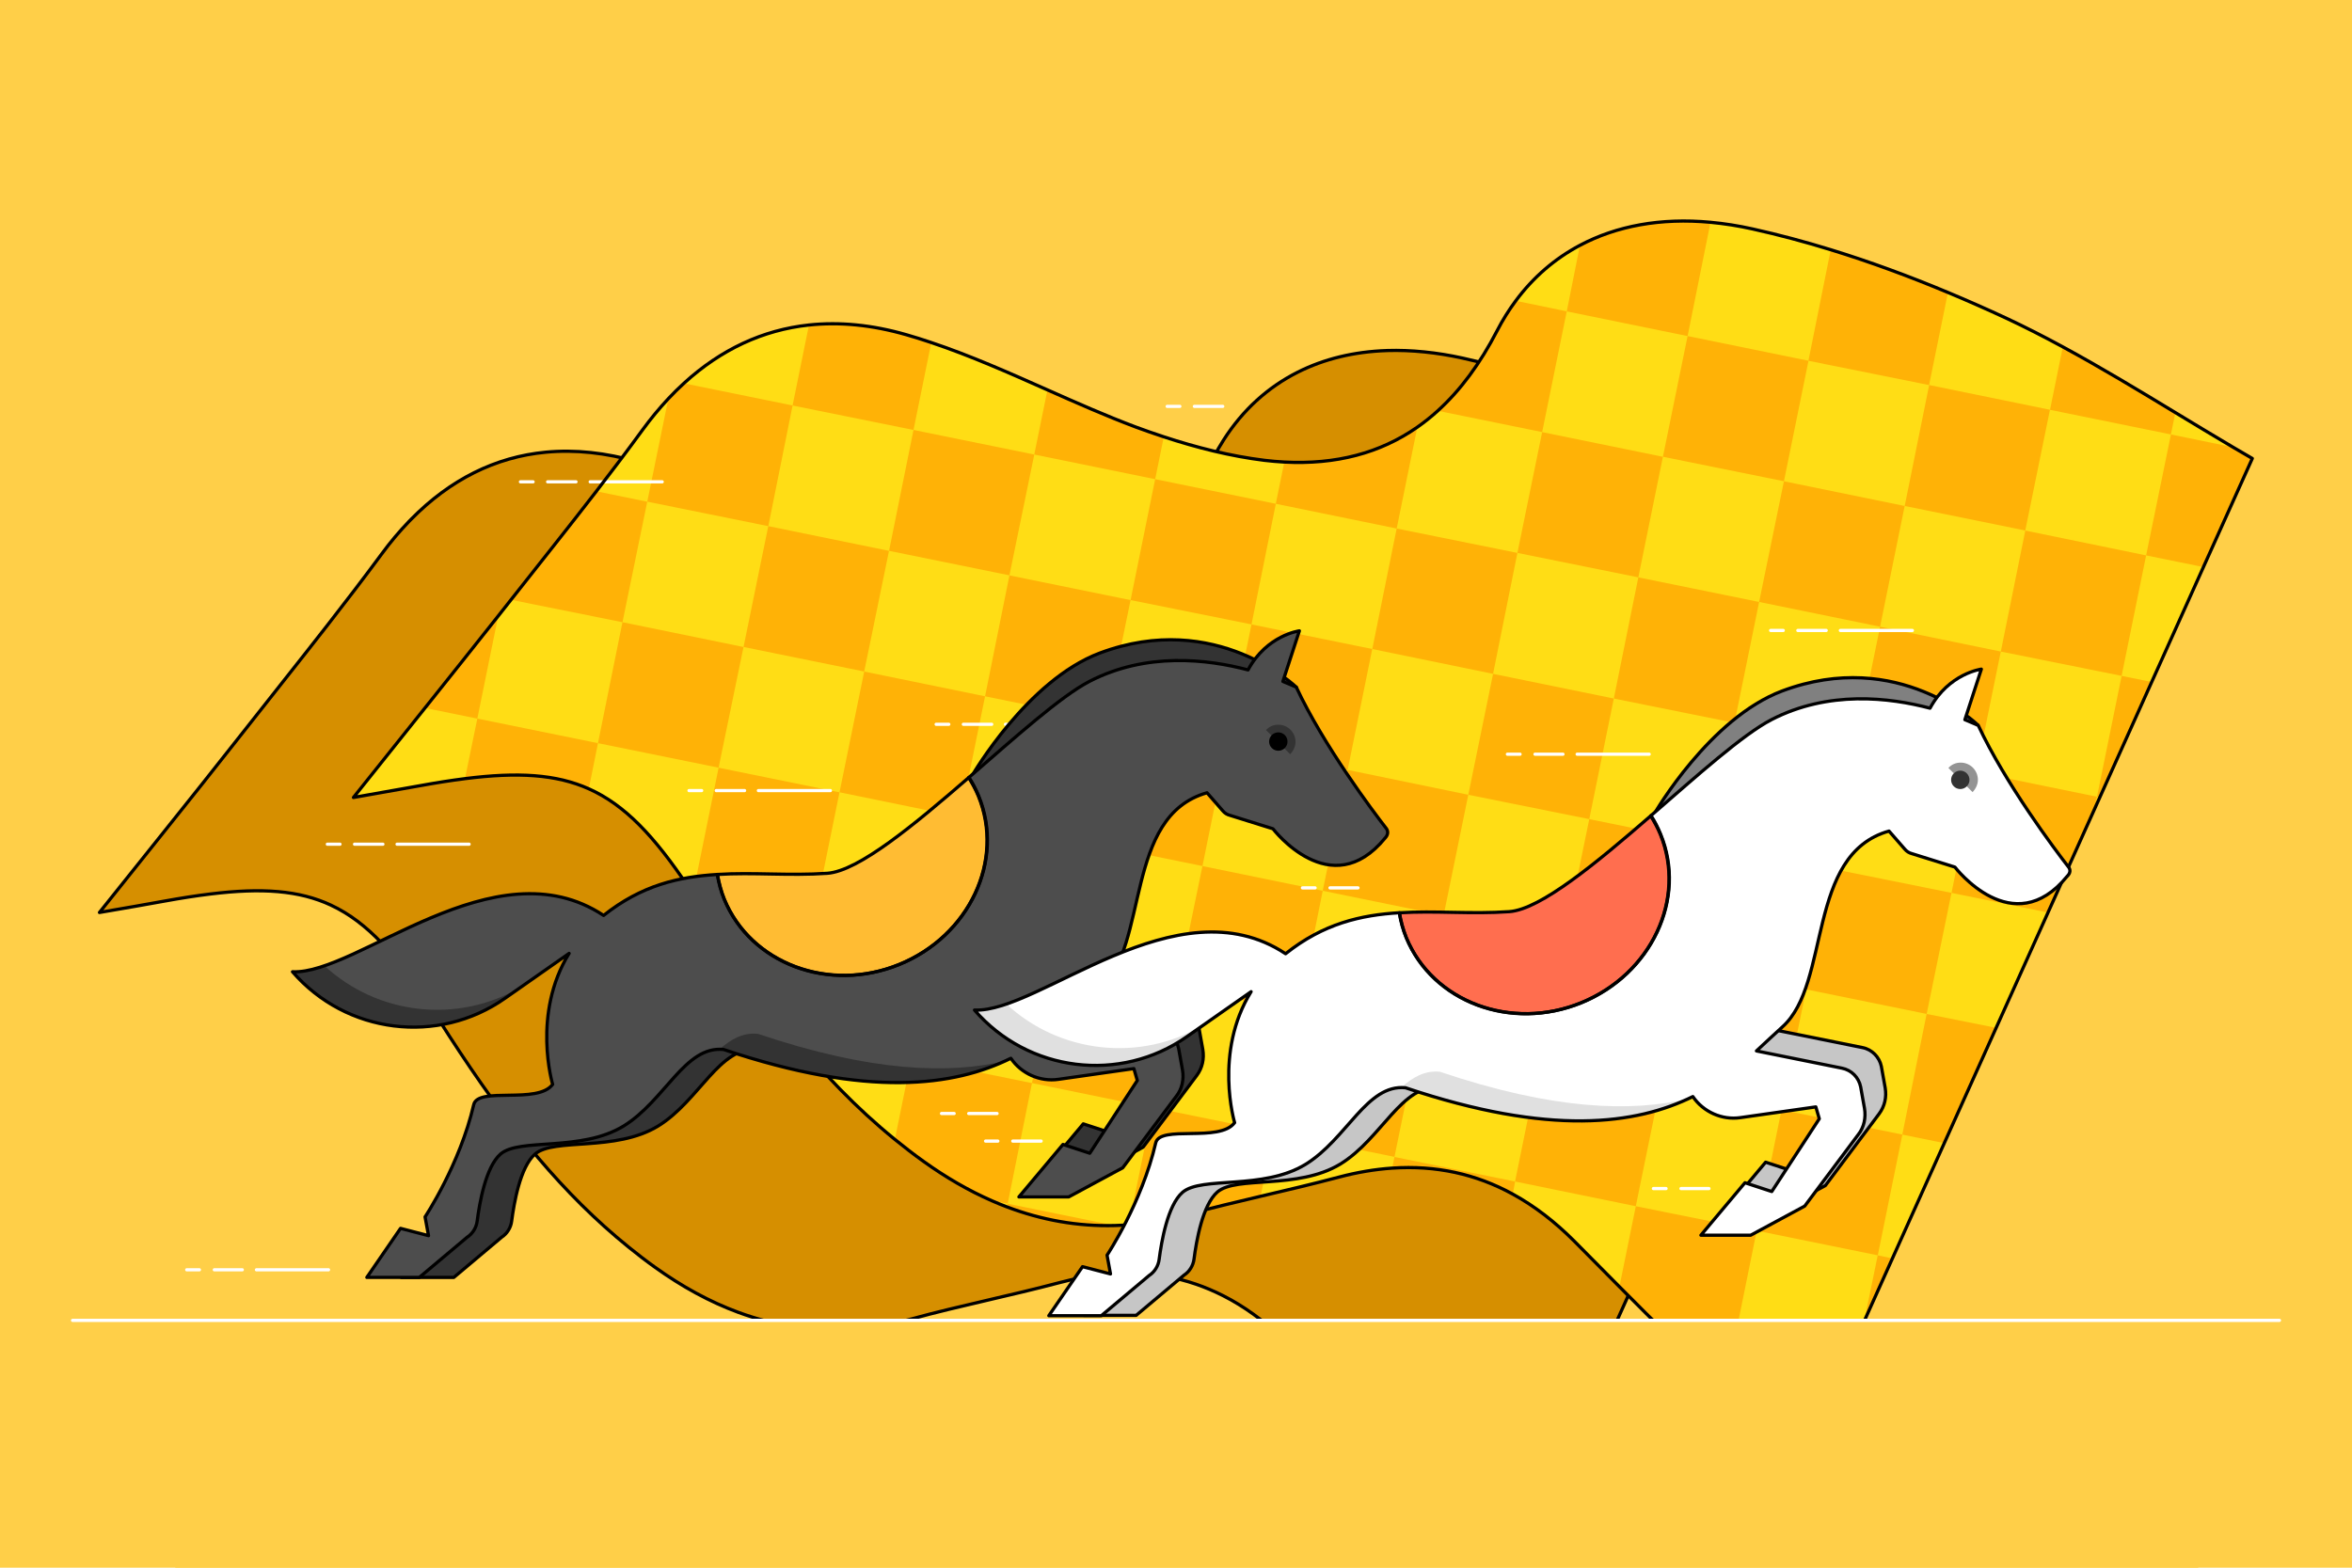 <?xml version="1.0" encoding="utf-8"?>
<!-- Generator: Adobe Illustrator 21.1.0, SVG Export Plug-In . SVG Version: 6.00 Build 0)  -->
<svg version="1.2" baseProfile="tiny" id="Layer_1" xmlns="http://www.w3.org/2000/svg" xmlns:xlink="http://www.w3.org/1999/xlink"
	 x="0px" y="0px" viewBox="-115.5 38.35 729 486" xml:space="preserve">
<rect x="-188.71" y="-4.68" fill="#FFCF48" width="874.8" height="583.16"/>
<g>
	<path fill="#D68F00" stroke="#000000" stroke-linecap="round" stroke-linejoin="round" stroke-miterlimit="10" d="M466.24,205.3
		c-11.29-6.87-22.48-13.69-33.91-19.91c-0.01-0.01-0.02-0.01-0.03-0.02c-5.95-3.24-11.97-6.32-18.11-9.16
		c-5.46-2.56-10.99-5.02-16.58-7.37c-8.91-3.75-17.97-7.22-27.15-10.31c-2.7-0.91-5.41-1.79-8.13-2.64c-0.01,0-0.02-0.01-0.03-0.01
		c-8.09-2.5-16.25-4.69-24.46-6.51c-4.06-0.9-8.02-1.53-11.88-1.92c-3.94-0.4-7.77-0.54-11.48-0.43c-0.05,0-0.1,0-0.15,0.01
		c-10.19,0.34-19.45,2.6-27.54,6.67c-0.01,0.01-0.03,0.01-0.04,0.02c-9.3,4.68-17.05,11.73-22.94,20.94
		c-1.12,1.75-2.18,3.57-3.16,5.47c-6.04,11.71-13.3,20.9-21.86,27.49c-0.01,0.01-0.02,0.02-0.04,0.03c-0.4,0.31-0.8,0.61-1.21,0.9
		c-11.16,8.13-24.5,11.97-40.28,11.32c-2.26-0.09-4.56-0.27-6.92-0.54c-9.96-1.17-19.92-3.62-29.57-6.75
		c-3.12-1.01-6.22-2.09-9.26-3.22c-8.72-3.25-17.29-7-25.85-10.78c-0.01,0-0.02-0.01-0.03-0.01c-11.62-5.13-23.21-10.31-35.13-14.39
		c-2.72-0.93-5.46-1.81-8.22-2.61c-10.03-2.9-19.58-3.89-28.6-3.04c-15.66,1.48-29.69,8.53-41.77,20.82
		c-0.21,0.21-0.41,0.42-0.62,0.63c-2.98,3.09-5.84,6.48-8.57,10.21c-5.47,7.41-11.08,14.72-16.75,22
		c-8.51,10.92-17.16,21.74-25.73,32.65c-0.05,0.06-0.1,0.12-0.15,0.19c-0.04,0.05-0.08,0.1-0.12,0.15
		c-8.41,10.73-16.92,21.38-25.74,32.4c-6.12,7.65-12.39,15.48-18.91,23.65c8.43-1.43,14.37-2.49,20.31-3.56
		c5.08-0.92,9.76-1.65,14.13-2.18c15.88-1.94,27.44-1.15,37.35,3.48c0.01,0.01,0.02,0.01,0.03,0.02
		c11.26,5.27,20.41,15.5,31.38,32.37c0.35,0.53,0.7,1.08,1.04,1.63c0.32,0.51,0.64,0.99,0.97,1.51
		c8.55,13.45,17.49,26.56,27.45,38.79c0.01,0.01,0.02,0.02,0.03,0.04c1.13,1.39,2.28,2.78,3.44,4.14c0.01,0.01,0.03,0.03,0.04,0.04
		c8.45,9.95,17.65,19.23,27.97,27.55c2.62,2.11,5.28,4.18,8.05,6.15c8.33,5.98,16.93,10.7,25.82,13.98
		c11.78,4.34,24.09,6.16,37.03,5.04c0.01,0,0.02,0,0.04,0c5.41-0.47,10.92-1.45,16.56-2.98c7.67-2.1,15.43-3.92,23.19-5.73
		c7.62-1.78,15.24-3.55,22.77-5.55c4.98-1.33,9.83-2.21,14.55-2.64c0.79-0.07,1.59-0.13,2.37-0.18c0.01,0,0.02,0,0.04,0
		c12.89-0.76,24.8,1.9,35.8,7.98c0.15,0.08,0.3,0.16,0.45,0.24c6.23,3.51,12.17,8.12,17.81,13.83c4.82,4.86,9.63,9.73,14.45,14.59
		c0.01,0.01,0.02,0.02,0.03,0.03c6.74,6.79,13.53,13.52,20.45,20.13c1.42,1.36,2.83,2.74,4.26,4.08c2.28,2.13,4.61,4.21,7,6.28
		c7.09,6.15,14.73,12.26,23.17,19.37c3.14-6.97,6.27-13.93,9.4-20.87c3.52-7.82,7.03-15.62,10.54-23.42
		c1.7-3.77,3.4-7.55,5.09-11.31c0.01-0.01,0.01-0.02,0.02-0.03c5.24-11.64,10.46-23.26,15.68-34.86
		c5.21-11.58,10.41-23.15,15.61-34.71c5.23-11.63,10.46-23.24,15.68-34.86c5.2-11.57,10.41-23.13,15.61-34.71
		c0.58-1.29,1.16-2.58,1.74-3.87c4.65-10.35,9.31-20.7,13.97-31.06c5.21-11.58,10.42-23.17,15.65-34.78
		c5.21-11.57,10.42-23.16,15.65-34.78c0.01-0.01,0.01-0.02,0.02-0.03c0.24-0.54,0.49-1.08,0.73-1.62
		C481.07,214.32,473.63,209.8,466.24,205.3z"/>
	<g>
		<path fill="none" d="M196.71,411.58l-0.18,0.9c0.02,0.01,0.04,0.01,0.05,0.02l0.19-0.91L196.71,411.58z"/>
		<path fill="none" d="M316.67,397.07l0.02-0.09l-37.41-7.62l7.61-37.38l-0.05-0.01l-7.61,37.35l0.02,0l-0.02,0.09l37.41,7.62
			l-0.7,3.45c0.02,0,0.04,0,0.06,0l0.69-3.39L316.67,397.07z"/>
		<path fill="none" d="M167.67,171.62l5.51-27.06c-0.02-0.01-0.04-0.01-0.05-0.02l-5.51,27.07L167.67,171.62z"/>
		
			<rect x="425.55" y="322.15" transform="matrix(0.2 -0.98 0.98 0.2 6.305 690.101)" fill="none" width="0.06" height="38.09"/>
		<path fill="none" d="M166.93,366.55l7.63-37.47l37.38,7.61l0.01-0.05l-37.35-7.61l-0.01,0.02l-0.09-0.02l-7.62,37.41l-37.22-7.58
			c0.02,0.02,0.04,0.05,0.06,0.07l37.17,7.57l-5.1,25.03c0.02,0.01,0.03,0.03,0.05,0.04l5.1-25.02L166.93,366.55z"/>
		<polygon fill="none" points="369.44,329.76 369.42,329.75 377.03,292.37 376.98,292.35 369.37,329.7 369.4,329.71 361.76,367.18 
			324.38,359.56 324.37,359.62 361.71,367.22 361.72,367.2 399.19,374.83 391.57,412.22 391.63,412.23 399.24,374.88 399.21,374.88 
			399.23,374.78 361.82,367.16 		"/>
		<path fill="none" d="M429.05,419.91l-0.05-0.01l-7.62,37.41l-18.62-3.79c0.02,0.02,0.05,0.05,0.08,0.07l18.56,3.78l-2.33,11.45
			c0.02,0.01,0.03,0.03,0.05,0.04l2.34-11.5l33.51,6.83c0.01-0.02,0.02-0.03,0.02-0.05l-33.55-6.83L429.05,419.91z"/>
		<path fill="none" d="M534.45,285.4l0.84,0.17c0.01-0.02,0.02-0.03,0.02-0.05l-0.85-0.17L534.45,285.4z"/>
		<path fill="none" d="M317.38,202.16l-7.61,37.38l0.05,0.01l7.61-37.35l-0.02-0.01l6.4-31.41c-0.02,0.02-0.04,0.03-0.07,0.05
			l-6.38,31.31L317.38,202.16z"/>
		<path fill="none" d="M557.37,173.01l-0.01,0.02l-37.47-7.63l3.97-19.51c-0.02-0.01-0.03-0.02-0.05-0.03l-3.97,19.49l0.02,0.01
			l-7.63,37.47l-37.38-7.61l-0.01,0.05l37.35,7.61l0.01-0.02l0.09,0.02l7.62-37.41l37.41,7.62l0.01-0.02l19.29,3.93
			c-0.05-0.03-0.1-0.06-0.15-0.09L557.37,173.01z"/>
		<path fill="none" d="M362.43,172.29l-32.28-6.58c-0.02,0.02-0.03,0.03-0.05,0.05l32.32,6.58L362.43,172.29z"/>
		<path fill="none" d="M130.15,163.97l-33.6-6.84c-0.02,0.02-0.03,0.03-0.05,0.05l33.64,6.85L130.15,163.97z"/>
		<path fill="none" d="M466.52,427.55l4.5,0.92c0.01-0.02,0.02-0.03,0.02-0.05l-4.52-0.92L466.52,427.55z"/>
		<path fill="none" d="M370.12,134.87l-0.01,0.05l37.41,7.62l-7.61,37.38l0.05,0.01l7.61-37.35l-0.02-0.01l7.19-35.31
			c-0.02,0-0.04,0-0.06-0.01l-7.17,35.21L370.12,134.87z"/>
		<path fill="none" d="M489.43,315.18l-37.47-7.63l7.62-37.41l-0.02-0.01l7.61-37.51l-37.41-7.62l7.61-37.38l-0.05-0.01l-7.61,37.35
			l0.02,0l-0.02,0.09l37.41,7.62l-7.62,37.41l0.02,0l-7.62,37.41l0.02,0l-0.02,0.09l37.41,7.62l-7.61,37.38l0.05,0.01l7.62-37.41
			l29.85,6.08c0.01-0.02,0.02-0.03,0.02-0.05l-29.82-6.07L489.43,315.18z"/>
		
			<rect x="526.83" y="229.18" transform="matrix(0.2 -0.98 0.98 0.2 212.322 718.354)" fill="none" width="38.09" height="0.06"/>
		<polygon fill="none" points="197.37,216.73 234.84,224.36 227.22,261.77 227.25,261.77 219.63,299.18 219.65,299.18 
			219.63,299.28 257.04,306.9 249.42,344.28 249.48,344.29 257.1,306.88 294.48,314.5 294.49,314.44 257.15,306.84 257.14,306.86 
			219.67,299.23 227.29,261.82 227.27,261.81 234.89,224.41 234.86,224.4 234.88,224.31 197.47,216.69 205.09,179.31 205.03,179.29 
			197.41,216.7 160.03,209.09 160.02,209.14 197.37,216.75 		"/>
		<polygon fill="none" points="302.18,277.02 302.17,277.08 339.52,284.69 339.52,284.66 339.61,284.68 347.23,247.27 
			384.64,254.89 384.65,254.87 422.03,262.48 422.04,262.43 384.69,254.82 384.69,254.84 347.28,247.22 347.28,247.25 
			347.18,247.23 339.56,284.64 		"/>
		
			<rect x="121.88" y="302.67" transform="matrix(0.2 -0.98 0.98 0.2 -183.814 380.366)" fill="none" width="38.09" height="0.06"/>
		
			<rect x="261.2" y="171.67" transform="matrix(0.2 -0.98 0.98 0.2 22.205 408.62)" fill="none" width="0.06" height="38.09"/>
		<path fill="none" d="M69.82,268.77l0-0.02l37.41,7.62l0-0.02l0.09,0.02l7.62-37.41l37.38,7.61l0.01-0.05L115,238.9l-0.01,0.02
			l-0.09-0.02l-7.62,37.41l-37.41-7.62l0,0.02l-37.41-7.62l0,0.02l-0.09-0.02l-3.8,18.64c0.02,0,0.04,0,0.06-0.01l3.79-18.59
			L69.82,268.77z"/>
		<path fill="none" d="M85.1,193.84l-7.62,37.38l0.05,0.01l7.61-37.35l-0.02,0l6.49-31.89c-0.02,0.03-0.05,0.05-0.07,0.08
			l-6.47,31.76L85.1,193.84z"/>
		<path fill="#FFDD15" d="M138,138.92c-14.33,1.03-30.13,6.97-43.23,19.87l37.89,9.25L138,138.92z"/>
		<path fill="#FFDD15" d="M375.75,113.63c-7.77,4.13-15,8.82-22.93,20.09l18.75,3.47L375.75,113.63z"/>
		<path fill="#FFDD15" d="M405.38,143.61l41.63,8.97l7.54-35.99c-8.03-2.47-18.76-5.39-26.88-7.19c-4.45-0.99-10.82-1.73-15.03-2.12
			L405.38,143.61z"/>
		<path fill="#FFDD15" d="M521.38,167.95l4.35-20.97c-5.83-3.16-13.63-7.29-19.62-10.08c-5.87-2.72-13.99-6.26-20-8.77l-5.98,30.82
			L521.38,167.95z"/>
		<path fill="#FFDD15" d="M579.25,178.57c-5.96-3.52-16.08-9.63-21.94-13.18l-1.93,8.97L579.25,178.57z"/>
		<path fill="#FFDD15" d="M202.58,180.53l-7.83,37.58l41.37,8.5l7.55-38.08l37.42,7.42l2.68-14.3c-1.99-0.11-5.27-0.34-7.33-0.58
			c-10.52-1.29-22.35-4.39-32.53-7.74l-2.4,11.9l-33.67-7.04l2.73-18.41c-11.89-5.28-26.98-11.83-39.21-15.94l-6.52,29.2
			L202.58,180.53z"/>
		<path fill="#FFDD15" d="M356.3,212.32l7.32-37.96l33.88,6.96l-7.63,38l41.5,8.75l8.25-41.63l-38-7.75l8.38-37.88l-41.38-7.75
			l-7.38,37l-29.62-5.44c-2.02,1.83-6.99,5.8-9.17,7.32l-7.08,32.37L356.3,212.32z"/>
		<polygon fill="#FFDD15" points="476.5,197.82 484.75,155.95 443.38,147.29 434.75,190.45 		"/>
		<polygon fill="#FFDD15" points="506.75,243.82 514.75,201.45 473.13,192.57 464.63,235.32 		"/>
		<path fill="#FFDD15" d="M559.5,171.63l-41.88-8.81l-8.75,42.13l38.13,7.5l-7.38,37.4l10.74,2.21c5.34-11.86,12.42-27.6,17.77-39.5
			l-15.77-3.61L559.5,171.63z"/>
		<path fill="#FFDD15" d="M92.28,161.29c-2.72,2.91-6,6.9-8.51,10.33c-4.68,6.42-10.09,13.41-14.95,19.71l17.12,3.87L92.28,161.29z"
			/>
		<polygon fill="#FFDD15" points="123.88,200.82 84.19,192.66 75.81,232.26 115.88,240.57 		"/>
		<polygon fill="#FFDD15" points="170.4,169.87 128.33,160.58 119.83,203.53 161.67,212.2 		"/>
		<polygon fill="#FFDD15" points="266.72,270.26 275.13,230.57 233.38,222.07 225.14,261.36 		"/>
		<polygon fill="#FFDD15" points="303.56,278.57 341.76,286.64 350,245.79 312,238.07 319.25,201.07 277.69,192.89 269.5,233.92 
			306.75,241.32 299.58,274.64 262.81,267.81 255.42,308.12 296.08,316.24 		"/>
		<polygon fill="#FFDD15" points="386.38,257.58 394.75,216.2 352.75,207.56 344.75,249.85 		"/>
		<polygon fill="#FFDD15" points="382.88,251.82 373.88,294.58 413.43,302.68 422.04,263.61 462,272.16 470.25,230.95 
			427.88,222.07 420,259.95 		"/>
		<polygon fill="#FFDD15" points="491.13,317.08 498.88,277.26 459.53,269.38 451.19,309.08 		"/>
		<polygon fill="#FFDD15" points="494.94,279.34 534.89,287.19 544.88,246.45 502.88,237.45 		"/>
		<path fill="#FFDD15" d="M478.5,354.45l23.65,4.82c5.35-11.9,12.41-27.59,17.76-39.49l-32.28-7.33L478.5,354.45z"/>
		<path fill="#FFDD15" d="M533.47,289.63c0.53-1.19,1.49-3.38,2.02-4.57l-1.4-0.27L533.47,289.63z"/>
		<path fill="#FFDD15" d="M70.42,270.03l8.49-39.58l-35.45-6.9c-1.01,1.28-2.71,3.44-3.72,4.71c-0.31,0.39-1.27,1.46-1.58,1.85
			l-6.92,32L70.42,270.03z"/>
		<path fill="#FFDD15" d="M108.09,275.88l-39.26-8.68l-3.17,14.92c11.17,5,21.6,15.35,32.22,31.21l3.28,0.71L108.09,275.88z"/>
		<polygon fill="#FFDD15" points="183.22,290.8 146.08,283.37 153.42,248.28 191.29,256.35 199.67,215.7 159.13,207.66 
			151.38,245.41 113.91,237.86 106.03,277.01 143.69,284.45 136.17,320.03 175.15,328.69 175.14,328.75 175.23,328.77 
			175.24,328.74 175.17,328.73 		"/>
		<polygon fill="#FFDD15" points="227.22,261.77 227.92,260.87 188.67,252.7 180.79,291.27 219.63,299.18 227.25,261.77 		"/>
		<polygon fill="#FFDD15" points="334.19,321.45 292.94,312.58 285.06,351.97 325.69,360.26 		"/>
		<polygon fill="#FFDD15" points="328.63,321.95 372.25,330.83 380.75,290.33 337.63,281.35 		"/>
		<polygon fill="#FFDD15" points="414.51,299.95 406.89,337.38 369.44,329.76 361.82,367.16 399.23,374.78 406.84,337.41 
			406.91,337.42 406.92,337.36 444.24,344.97 451.85,307.59 451.91,307.6 451.93,307.51 451.91,307.5 451.9,307.56 		"/>
		<polygon fill="#FFDD15" points="434.25,385.33 476.25,392.95 484.63,350.7 443.13,342.7 		"/>
		<path fill="#FFDD15" d="M16.9,256.97c-7.17,8.97-15.19,18.98-22.86,28.61c8.55-1.54,14.73-2.61,20.78-3.68
			c4.92-0.9,10.75-1.77,15.02-2.31l4.08-19.38L16.9,256.97z"/>
		<path fill="#FFDD15" d="M99.69,313.83l-0.35,1.74c0.87,1.33,1.75,2.69,2.65,4.1c8.57,13.47,17.53,26.63,27.48,38.95l7.57-37.18
			L99.69,313.83z"/>
		<path fill="#FFDD15" d="M225.67,418.25c0,0,9.12-0.2,10.59-0.31l7.99-36.99l-42.28-9.25l-8.54,39.73
			C203.22,415.59,225.67,418.25,225.67,418.25"/>
		<polygon fill="#FFDD15" points="251.77,344.7 259.42,305.78 219.97,297.51 211.9,337.02 172.25,329.45 166.21,368.48 
			206.06,376.45 213.63,337.64 249.44,344.31 241.77,381.96 279.19,389.57 286.9,351.68 		"/>
		<path fill="#FFDD15" d="M313.88,398.33l8.56,1.75c4.86-0.42,22.4,3.71,24.12,4.94l8.82,1.81l8.35-39.27l-42.63-8.59L313.88,398.33
			z"/>
		<path fill="#FFDD15" d="M351.63,401.45l-1.6,5.37c7.85,3.25,16.34,10.21,22.36,16.27c4.68,4.73,11.3,11.42,15.99,16.14l6-28.91
			L351.63,401.45z"/>
		<path fill="#FFDD15" d="M464.75,424.76l-32.88-6.81l7.55-36.5l-43.22-6.97l-7.83,40.42l38,6.93l-6.75,35.53l34.71,6.77
			c2.45-5.45,6.97-13.56,9.41-19l3.88-15.56l2.67,0.5c5.36-11.92,12.69-28.28,18.03-40.16l-15.98-2.86L464.75,424.76z"/>
		<path fill="#FFDD15" d="M129.73,358.94c9.59,11.84,20.89,23.51,32.86,33.24l5.25-25.57L129.73,358.94z"/>
		<path fill="#FFDD15" d="M277.63,387.58l-4.68,22.16c8.1-1.91,18.46-4.33,26.52-6.47c5.66-1.5,13.41-2.54,18.74-2.91l0.62-4.63
			L277.63,387.58z"/>
		<path fill="#FFDD15" d="M402.83,453.59c3.24,3.16,6.51,6.3,9.81,9.4c2.09,1.98,4.23,3.91,6.41,5.82l2.33-11.45L402.83,453.59z"/>
		<path fill="#FFB206" d="M242.54,186.9l2.68-13.14c-2.92-0.96-5.82-1.97-8.68-3.03c-9.26-3.48-18.33-7.5-27.38-11.52l-4.09,20.05
			L242.54,186.9z"/>
		<path fill="#FFB206" d="M362.49,172.31l7.62-37.43l37.46,7.66l7.1-35.26c-15.42-1.43-29.11,1.11-40.48,7.15l-4.07,20.44
			l-15.8-3.26c-2.14,2.88-4.08,5.98-5.8,9.32c-5.22,10.11-11.32,18.39-18.37,24.78l32.28,6.58L362.49,172.31z"/>
		<path fill="#FFB206" d="M557.36,173.03l0.01-0.02l1.38-6.75c-11.61-7.04-23.13-14-34.88-20.37l-3.97,19.51L557.36,173.03z"/>
		<path fill="#FFB206" d="M549.69,210.53l17.75,3.61c5.04-11.2,10.09-22.42,15.15-33.66c-2-1.16-3.99-2.32-5.97-3.49l-19.24-3.95
			L549.69,210.53z"/>
		<path fill="#FFB206" d="M407.57,142.53l-0.01,0.06l-7.64,37.36l37.51,7.59l-7.69,37.42l37.43,7.66l0.06,0.01l7.62-37.43
			l37.38,7.61l7.65-37.43l-37.46-7.67l5.85-28.7c-11.89-4.97-24.04-9.47-36.33-13.25l-6.92,34.42L407.57,142.53z M482.44,157.73
			l-7.58,37.48l-37.43-7.66l7.61-37.35L482.44,157.73z"/>
		<path fill="#FFB206" d="M122.63,201.46l-7.67,37.46l0.06,0.01l37.34,7.6l7.69-37.42l37.32,7.6l7.69-37.39l0.01-0.06l-37.43-7.62
			l5.51-27.07c-2.56-0.86-5.13-1.68-7.73-2.42c-10.61-3.05-20.7-4.02-30.19-3l-5.06,24.85l-0.01,0.05l-33.64-6.85
			c-1.66,1.52-3.29,3.12-4.88,4.82l-6.52,31.85L122.63,201.46z M130.16,164.06l37.48,7.58l-7.58,37.48l-37.42-7.66L130.16,164.06z"
			/>
		<path fill="#FFB206" d="M279.94,194.53l-37.4-7.63l-7.6,37.39l-0.02,0.09l0.02,0l37.46,7.54l-7.66,37.42l-37.38-7.61l-0.01,0.06
			l-7.62,37.41l37.47,7.63l7.62-37.43l37.38,7.62l7.63-37.47l-37.43-7.62L279.94,194.53l37.46,7.67l0.01-0.06l6.38-31.31
			c-11.45,7.96-25.11,11.62-41.22,10.76l-2.63,12.89L279.94,194.53z"/>
		<polygon fill="#FFB206" points="399.92,179.96 362.49,172.31 354.82,209.76 317.4,202.2 309.84,239.56 347.18,247.23 
			347.28,247.25 347.28,247.22 354.82,209.76 392.3,217.34 384.7,254.9 422.1,262.44 429.72,225.06 429.73,224.97 429.71,224.96 
			392.3,217.34 		"/>
		<polygon fill="#FFB206" points="414.43,299.89 377.09,292.29 384.7,254.9 384.64,254.89 347.28,247.25 339.61,284.68 
			339.6,284.74 377.09,292.29 369.42,329.75 369.44,329.76 406.89,337.38 414.51,299.95 451.9,307.56 451.91,307.5 459.53,270.09 
			459.5,270.09 422.06,262.46 		"/>
		<path fill="#FFB206" d="M549.69,210.53l-37.45-7.7l-7.59,37.51l-37.42-7.69l-7.68,37.49l0.02,0.01l37.41,7.62l-7.61,37.38
			l29.88,6.09c4.81-10.7,9.63-21.4,14.44-32.11l0.76-3.73l0.01-0.05l0.85,0.17c5.36-11.91,10.72-23.82,16.08-35.75l-9.3-1.89
			L549.69,210.53z M534.46,285.35l-37.43-7.66l7.61-37.35l37.46,7.54L534.46,285.35z"/>
		<path fill="#FFB206" d="M32.45,261.12l0-0.02l6.48-31.82c-7.48,9.46-15,18.88-22.72,28.54l16.15,3.29L32.45,261.12z"/>
		<path fill="#FFB206" d="M69.84,268.74l37.39,7.6l7.72-37.41l-37.46-7.68l-0.05-0.01l7.67-37.35l-15.8-3.24
			c-8.71,11.28-17.63,22.43-26.46,33.64l34.58,6.95L69.84,268.74z"/>
		<polygon fill="#FFB206" points="219.63,299.28 219.65,299.18 219.63,299.18 182.22,291.56 189.82,254.21 227.21,261.83 
			227.22,261.77 234.92,224.39 197.37,216.73 197.37,216.75 189.82,254.21 152.36,246.54 144.71,283.97 182.16,291.64 
			174.55,329.02 174.61,329.03 211.96,336.64 212.02,336.65 		"/>
		<path fill="#FFB206" d="M324.37,359.62l0.01-0.05l37.38,7.61l7.63-37.47l-0.02-0.01l-37.41-7.62l7.64-37.34l-37.39-7.71
			l-7.72,37.41l-0.01,0.05l-37.28-7.65l-7.72,37.44l-0.01,0.06l37.38,7.61l0.05,0.01l-7.61,37.38l37.43,7.65L324.37,359.62z
			 M286.95,351.9l7.53-37.4l37.43,7.66l-7.61,37.35L286.95,351.9z"/>
		<path fill="#FFB206" d="M489.37,315.15l-37.45-7.55l-0.06-0.01l-7.61,37.38l-0.01,0.05l-37.32-7.6l-0.06-0.01l-7.61,37.38
			l-0.02,0.09l0.02,0.01l37.41,7.62l-7.61,37.38l37.47,7.63l7.62-37.43l12.97,2.64c5.37-11.93,10.72-23.84,16.08-35.75l-21.52-4.29
			L489.37,315.15z M474.12,390.08l-37.42-7.66l7.61-37.35l37.35,7.61L474.12,390.08z"/>
		<path fill="#FFB206" d="M32.45,261.12l-3.83,18.61c16.31-2.06,28.21-1.39,38.38,3.16l2.84-14.15L32.45,261.12z"/>
		<path fill="#FFB206" d="M174.51,329.04l0.01-0.06l-37.38-7.61l-0.05-0.01l7.6-37.32l0.01-0.06l-37.38-7.61l-0.09-0.02l-7.62,37.43
			l0.08,0.05l37.35,7.61l-7.57,37.18c0.07,0.09,0.14,0.17,0.21,0.26l37.22,7.58L174.51,329.04z"/>
		<path fill="#FFB206" d="M466.5,427.52l-4.17,20.28c2.9-6.45,5.8-12.89,8.69-19.33L466.5,427.52z"/>
		<path fill="#FFB206" d="M419.1,468.86c7.51,6.57,15.63,12.97,24.53,20.5c3.78-8.41,7.55-16.8,11.32-25.17l-33.51-6.83
			L419.1,468.86z"/>
		<path fill="#FFB206" d="M279.26,389.32l-0.02,0l-37.41-7.62l7.61-37.38l-37.47-7.63l-7.62,37.43l-37.38-7.61l-0.01,0.06
			l-5.1,25.02c2.88,2.34,5.83,4.63,8.89,6.81c6.89,4.94,13.95,9.04,21.2,12.21l4.88,0.9l-0.24,0.99c10.7,4.05,21.82,6.08,33.42,5.77
			l-33.18-6.76l7.53-37.4l37.42,7.66l-7.39,36.27c5.85-0.45,11.83-1.47,17.94-3.14c7.61-2.08,15.25-3.9,22.89-5.7l4.03-19.79
			L279.26,389.32z"/>
		<path fill="#FFB206" d="M428.99,419.9l0.01-0.06l-37.49-7.55l7.67-37.46l-37.47-7.63l0,0.02l-7.62,37.41l-37.38-7.61l-0.01,0.06
			l-0.69,3.39c13.47-0.91,25.9,1.78,37.38,8.08l0.71-3.92l37.42,7.66l-5.09,24.98c5.41,5.45,10.83,10.88,16.33,16.24l18.63,3.85
			L428.99,419.9z"/>
	</g>
	<g>
		
			<line fill="none" stroke="#FFFFFF" stroke-linecap="round" stroke-linejoin="round" stroke-miterlimit="10" x1="218.48" y1="262.89" x2="196.15" y2="262.89"/>
		
			<line fill="none" stroke="#FFFFFF" stroke-linecap="round" stroke-linejoin="round" stroke-miterlimit="10" x1="191.88" y1="262.89" x2="183.09" y2="262.89"/>
		
			<line fill="none" stroke="#FFFFFF" stroke-linecap="round" stroke-linejoin="round" stroke-miterlimit="10" x1="178.58" y1="262.89" x2="174.66" y2="262.89"/>
	</g>
	<g>
		
			<line fill="none" stroke="#FFFFFF" stroke-linecap="round" stroke-linejoin="round" stroke-miterlimit="10" x1="-13.68" y1="432" x2="-36.01" y2="432"/>
		
			<line fill="none" stroke="#FFFFFF" stroke-linecap="round" stroke-linejoin="round" stroke-miterlimit="10" x1="-40.4" y1="432" x2="-49.07" y2="432"/>
		
			<line fill="none" stroke="#FFFFFF" stroke-linecap="round" stroke-linejoin="round" stroke-miterlimit="10" x1="-53.7" y1="432" x2="-57.62" y2="432"/>
	</g>
	<g>
		
			<line fill="none" stroke="#FFFFFF" stroke-linecap="round" stroke-linejoin="round" stroke-miterlimit="10" x1="29.9" y1="300.06" x2="7.57" y2="300.06"/>
		
			<line fill="none" stroke="#FFFFFF" stroke-linecap="round" stroke-linejoin="round" stroke-miterlimit="10" x1="3.18" y1="300.06" x2="-5.61" y2="300.06"/>
		
			<line fill="none" stroke="#FFFFFF" stroke-linecap="round" stroke-linejoin="round" stroke-miterlimit="10" x1="-10.12" y1="300.06" x2="-14.04" y2="300.06"/>
	</g>
	<g>
		
			<line fill="none" stroke="#FFFFFF" stroke-linecap="round" stroke-linejoin="round" stroke-miterlimit="10" x1="477.24" y1="233.8" x2="454.92" y2="233.8"/>
		
			<line fill="none" stroke="#FFFFFF" stroke-linecap="round" stroke-linejoin="round" stroke-miterlimit="10" x1="450.53" y1="233.8" x2="441.74" y2="233.8"/>
		
			<line fill="none" stroke="#FFFFFF" stroke-linecap="round" stroke-linejoin="round" stroke-miterlimit="10" x1="437.22" y1="233.8" x2="433.31" y2="233.8"/>
	</g>
	<g>
		
			<line fill="none" stroke="#FFFFFF" stroke-linecap="round" stroke-linejoin="round" stroke-miterlimit="10" x1="89.75" y1="187.72" x2="67.43" y2="187.72"/>
		
			<line fill="none" stroke="#FFFFFF" stroke-linecap="round" stroke-linejoin="round" stroke-miterlimit="10" x1="63.03" y1="187.72" x2="54.24" y2="187.72"/>
		
			<line fill="none" stroke="#FFFFFF" stroke-linecap="round" stroke-linejoin="round" stroke-miterlimit="10" x1="49.73" y1="187.72" x2="45.81" y2="187.72"/>
	</g>
	<g>
		
			<line fill="none" stroke="#FFFFFF" stroke-linecap="round" stroke-linejoin="round" stroke-miterlimit="10" x1="141.88" y1="283.44" x2="119.56" y2="283.44"/>
		
			<line fill="none" stroke="#FFFFFF" stroke-linecap="round" stroke-linejoin="round" stroke-miterlimit="10" x1="115.28" y1="283.44" x2="106.5" y2="283.44"/>
		
			<line fill="none" stroke="#FFFFFF" stroke-linecap="round" stroke-linejoin="round" stroke-miterlimit="10" x1="101.98" y1="283.44" x2="98.06" y2="283.44"/>
	</g>
	<g>
		
			<line fill="none" stroke="#FFFFFF" stroke-linecap="round" stroke-linejoin="round" stroke-miterlimit="10" x1="395.66" y1="272.16" x2="373.34" y2="272.16"/>
		
			<line fill="none" stroke="#FFFFFF" stroke-linecap="round" stroke-linejoin="round" stroke-miterlimit="10" x1="368.94" y1="272.16" x2="360.27" y2="272.16"/>
		
			<line fill="none" stroke="#FFFFFF" stroke-linecap="round" stroke-linejoin="round" stroke-miterlimit="10" x1="355.64" y1="272.16" x2="351.72" y2="272.16"/>
	</g>
	<g>
		
			<line fill="none" stroke="#FFFFFF" stroke-linecap="round" stroke-linejoin="round" stroke-miterlimit="10" x1="220.26" y1="272.16" x2="211.47" y2="272.16"/>
		
			<line fill="none" stroke="#FFFFFF" stroke-linecap="round" stroke-linejoin="round" stroke-miterlimit="10" x1="206.96" y1="272.16" x2="203.04" y2="272.16"/>
	</g>
	<g>
		
			<line fill="none" stroke="#FFFFFF" stroke-linecap="round" stroke-linejoin="round" stroke-miterlimit="10" x1="193.54" y1="383.55" x2="184.75" y2="383.55"/>
		
			<line fill="none" stroke="#FFFFFF" stroke-linecap="round" stroke-linejoin="round" stroke-miterlimit="10" x1="180.24" y1="383.55" x2="176.32" y2="383.55"/>
	</g>
	<g>
		
			<line fill="none" stroke="#FFFFFF" stroke-linecap="round" stroke-linejoin="round" stroke-miterlimit="10" x1="207.2" y1="392.1" x2="198.41" y2="392.1"/>
		
			<line fill="none" stroke="#FFFFFF" stroke-linecap="round" stroke-linejoin="round" stroke-miterlimit="10" x1="193.78" y1="392.1" x2="189.98" y2="392.1"/>
	</g>
	<g>
		
			<line fill="none" stroke="#FFFFFF" stroke-linecap="round" stroke-linejoin="round" stroke-miterlimit="10" x1="305.41" y1="313.6" x2="296.74" y2="313.6"/>
		
			<line fill="none" stroke="#FFFFFF" stroke-linecap="round" stroke-linejoin="round" stroke-miterlimit="10" x1="292.11" y1="313.6" x2="288.19" y2="313.6"/>
	</g>
	<g>
		
			<line fill="none" stroke="#FFFFFF" stroke-linecap="round" stroke-linejoin="round" stroke-miterlimit="10" x1="263.49" y1="164.33" x2="254.7" y2="164.33"/>
		
			<line fill="none" stroke="#FFFFFF" stroke-linecap="round" stroke-linejoin="round" stroke-miterlimit="10" x1="250.19" y1="164.33" x2="246.27" y2="164.33"/>
	</g>
	<g>
		
			<line fill="none" stroke="#FFFFFF" stroke-linecap="round" stroke-linejoin="round" stroke-miterlimit="10" x1="414.19" y1="406.82" x2="405.52" y2="406.82"/>
		
			<line fill="none" stroke="#FFFFFF" stroke-linecap="round" stroke-linejoin="round" stroke-miterlimit="10" x1="400.89" y1="406.82" x2="396.97" y2="406.82"/>
	</g>
	<path fill="none" stroke="#FFFFFF" stroke-linecap="round" stroke-linejoin="round" stroke-miterlimit="10" d="M-93.01,447.68"/>
	<path fill="none" stroke="#FFFFFF" stroke-linecap="round" stroke-linejoin="round" stroke-miterlimit="10" d="M591.01,447.68"/>
</g>
<path fill="none" stroke="#000000" stroke-linecap="round" stroke-linejoin="round" stroke-miterlimit="10" d="M576.61,176.98
	c-0.05-0.03-0.1-0.06-0.15-0.09c-5.96-3.52-11.85-7.09-17.72-10.64c-11.61-7.04-23.13-14-34.88-20.37
	c-0.02-0.01-0.03-0.02-0.05-0.03c-5.83-3.16-11.72-6.17-17.71-8.97c-5.87-2.72-11.81-5.35-17.82-7.86
	c-11.89-4.97-24.04-9.47-36.33-13.25c-8.03-2.47-16.11-4.64-24.23-6.44c-4.45-0.99-8.79-1.67-13-2.06c-0.02,0-0.04,0-0.06-0.01
	c-15.42-1.43-29.11,1.11-40.48,7.15c-7.77,4.13-14.46,9.9-19.87,17.19c-2.14,2.88-4.08,5.98-5.8,9.32
	c-5.22,10.11-11.32,18.39-18.37,24.78c-0.02,0.02-0.03,0.03-0.05,0.05c-2.02,1.83-4.12,3.51-6.3,5.03
	c-0.02,0.02-0.04,0.03-0.07,0.05c-11.45,7.96-25.11,11.62-41.22,10.76c-1.99-0.11-4.02-0.28-6.08-0.53
	c-10.52-1.29-21.03-3.95-31.22-7.3c-2.92-0.96-5.82-1.97-8.68-3.03c-9.26-3.48-18.33-7.5-27.38-11.52
	c-11.89-5.28-23.74-10.56-35.97-14.66c-0.02-0.01-0.04-0.01-0.05-0.02c-2.56-0.86-5.13-1.68-7.73-2.42
	c-10.61-3.05-20.7-4.02-30.19-3c-14.32,1.54-27.28,7.62-38.66,18.01c-0.02,0.02-0.03,0.03-0.05,0.05c-1.66,1.52-3.29,3.12-4.88,4.82
	c-0.02,0.03-0.05,0.05-0.07,0.08c-2.72,2.91-5.33,6.07-7.84,9.5c-4.68,6.42-9.48,12.76-14.34,19.06
	c-8.71,11.28-17.63,22.43-26.46,33.64c-1.01,1.28-2.02,2.55-3.02,3.83c-0.31,0.39-0.62,0.79-0.93,1.18
	c-7.48,9.46-15,18.88-22.72,28.54c-7.17,8.97-14.51,18.13-22.18,27.76c8.55-1.54,14.73-2.61,20.78-3.68
	c4.92-0.9,9.48-1.61,13.75-2.15c0.02,0,0.04,0,0.06-0.01c16.31-2.06,28.21-1.39,38.38,3.16c11.17,5,20.28,14.67,30.91,30.53
	c0.47,0.7,0.94,1.41,1.42,2.14c0.87,1.33,1.75,2.69,2.65,4.1c8.57,13.47,17.53,26.63,27.48,38.95c0.07,0.09,0.14,0.17,0.21,0.26
	c0.02,0.02,0.04,0.05,0.06,0.07c9.59,11.84,20.11,22.87,32.08,32.61c0.02,0.01,0.03,0.03,0.05,0.04c2.88,2.34,5.83,4.63,8.89,6.81
	c6.89,4.94,13.95,9.04,21.2,12.21c1.52,0.67,3.05,1.29,4.59,1.87c0.02,0.01,0.04,0.01,0.05,0.02c10.7,4.05,21.82,6.08,33.42,5.77
	c1.45-0.04,2.91-0.12,4.38-0.23c5.85-0.45,11.83-1.47,17.94-3.14c7.61-2.08,15.25-3.9,22.89-5.7c8.1-1.91,16.19-3.8,24.26-5.94
	c5.66-1.5,11.15-2.42,16.48-2.79c0.02,0,0.04,0,0.06,0c13.47-0.91,25.9,1.78,37.38,8.08c6.65,3.65,12.98,8.49,19,14.54
	c4.68,4.73,9.36,9.46,14.05,14.18c5.41,5.45,10.83,10.88,16.33,16.24c0.02,0.02,0.05,0.05,0.08,0.07c3.24,3.16,6.51,6.3,9.81,9.4
	c2.09,1.98,4.23,3.91,6.41,5.82c0.02,0.01,0.03,0.03,0.05,0.04c7.51,6.57,15.63,12.97,24.53,20.5c3.78-8.41,7.55-16.8,11.32-25.17
	c0.01-0.02,0.02-0.03,0.02-0.05c2.45-5.45,4.9-10.9,7.35-16.33c2.9-6.45,5.8-12.89,8.69-19.33c0.01-0.02,0.02-0.03,0.02-0.05
	c5.36-11.92,10.71-23.81,16.05-35.69c5.37-11.93,10.72-23.84,16.08-35.75c5.35-11.9,10.7-23.8,16.05-35.69
	c0.01-0.02,0.02-0.03,0.02-0.05c4.81-10.7,9.63-21.4,14.44-32.11c0.53-1.19,1.07-2.37,1.6-3.56c0.01-0.02,0.02-0.03,0.02-0.05
	c5.36-11.91,10.72-23.82,16.08-35.75c5.34-11.86,10.68-23.74,16.03-35.63c5.04-11.2,10.09-22.42,15.15-33.66
	C580.58,179.32,578.59,178.16,576.61,176.98z"/>
<g>
	<path fill="#333333" stroke="#000000" stroke-linecap="round" stroke-linejoin="round" stroke-miterlimit="10" d="M286.29,251.38
		c0,0-24.82-24.11-60.92-10.57c-22.44,8.43-39.43,37.76-39.43,37.76L286.29,251.38z"/>
	<path fill="#333333" stroke="#000000" stroke-linecap="round" stroke-linejoin="round" stroke-miterlimit="10" d="M223.82,345.9
		l26.48,5.34c2.97,0.59,5.23,2.97,5.82,5.82l1.19,6.65c0.47,2.85-0.12,5.7-1.9,8.08L238.79,394l-16.74,9.03H206.6l13.66-16.27
		l8.31,2.73l14.73-22.56l-1.07-3.68l-23.39,3.33c-6.18,0.95-12.35-2.14-15.44-7.6l0,0L223.82,345.9z"/>
	<path fill="#333333" stroke="#000000" stroke-linecap="round" stroke-linejoin="round" stroke-miterlimit="10" d="M66.48,374.52
		c-4.63,6.29-23.16,0.59-24.46,6.29c-4.28,18.53-15.08,34.79-15.08,34.79l1.07,5.82l-8.67-2.26l-10.45,15.2h16.27l14.84-12.47
		c1.66-1.07,2.85-2.97,3.09-4.99c0.71-5.46,2.61-16.74,7.24-20.78c5.94-5.11,24.82-0.59,38.12-8.67c12.94-7.96,19-24.94,30.99-23.75
		l-14.96-8.19L66.48,374.52z"/>
	<path fill="#4D4D4D" d="M314.2,295.2c-4.16-5.34-19.48-25.77-27.91-43.82c0,0-1.54-0.71-4.16-1.78l0,0l5.11-15.68
		c0,0-10.09,1.31-15.91,12.11l0,0c-12.59-3.33-31.47-5.58-49.16,3.56c-8.91,4.63-23.04,17.34-37.41,29.81
		c1.07,1.78,2.14,3.68,2.97,5.7c8.19,20.07-2.85,43.46-24.58,52.25c-21.73,8.91-45.96-0.24-54.15-20.19
		c-1.07-2.49-1.78-5.11-2.14-7.72c-11.88,0.71-23.51,3.33-35.27,12.71l0,0c-33.84-22.44-76.36,18.41-96.43,17.46
		c16.63,19.24,45.13,22.8,65.91,8.19l19.83-13.89l0,0c-11.64,18.76-5.11,40.61-5.11,40.61l0,0l0,0c-4.63,6.29-23.16,0.59-24.46,6.29
		c-4.28,18.53-15.08,34.79-15.08,34.79l1.07,5.82l-8.67-2.26l-10.45,15.2h16.27l14.84-12.47c1.66-1.07,2.85-2.97,3.09-4.99
		c0.71-5.46,2.61-16.74,7.24-20.78c5.94-5.11,24.82-0.59,38.12-8.67c12.94-7.96,19-24.94,30.99-23.75l0,0
		c44.89,15.08,71.49,11.4,89.07,2.73c3.21,4.75,9.03,7.36,14.73,6.53l23.39-3.33l1.07,3.68l-14.73,22.56l-8.31-2.73l-13.66,16.27
		h15.44l16.74-9.03l16.63-22.21c1.78-2.26,2.38-5.23,1.9-8.08l-1.19-6.65c-0.59-2.97-2.85-5.23-5.82-5.82l-26.48-5.34l0,0
		c2.97-2.73,5.58-5.23,8.08-7.48c15.08-13.54,7.24-53.44,33.01-60.68l4.87,5.58c0.59,0.71,1.31,1.19,2.26,1.42l13.3,4.16
		c0,0,17.93,23.51,34.79,2.85C314.79,297.1,314.79,296.03,314.2,295.2z"/>
	<path fill="#333333" d="M196.51,367.16c-17.58,4.28-41.92,3.56-77.07-8.31l0,0c-4.63-0.47-8.43,1.66-11.99,4.87
		c0.47,0,0.83,0,1.31,0.12l0,0C152.57,378.44,178.82,375.35,196.51,367.16z"/>
	<path fill="#FFBC33" stroke="#000000" stroke-linecap="round" stroke-linejoin="round" stroke-miterlimit="10" d="M163.26,337.35
		c21.73-8.91,32.78-32.3,24.58-52.25c-0.83-2.02-1.84-3.96-3.02-5.75c-16.86,14.61-34.15,29.02-43.88,29.73
		c-11.88,0.83-23.04-0.36-34.08,0.36c0.48,2.61,1.19,5.23,2.14,7.72C117.3,337.12,141.53,346.14,163.26,337.35z"/>
	<path fill="#333333" d="M284.39,272.16c0.95-0.95,1.66-2.38,1.66-3.8c0-2.97-2.38-5.34-5.34-5.34c-1.54,0-2.85,0.59-3.8,1.66
		L284.39,272.16z"/>
	<circle cx="280.71" cy="268.24" r="2.85"/>
	<path fill="#333333" d="M41.18,347.68l4.75-3.33c-19.59,11.52-44.41,8.67-60.92-6.65c-3.56,1.19-6.89,1.9-9.62,1.78
		C-8.22,358.73,20.28,362.29,41.18,347.68z"/>
</g>
<path fill="none" stroke="#000000" stroke-linecap="round" stroke-linejoin="round" stroke-miterlimit="10" d="M314.2,295.2
	c-4.16-5.34-19.48-25.77-27.91-43.82c0,0-1.54-0.71-4.16-1.78l0,0l5.11-15.68c0,0-10.09,1.31-15.91,12.11l0,0
	c-12.59-3.33-31.47-5.58-49.16,3.56c-8.91,4.63-23.04,17.34-37.41,29.81c1.07,1.78,2.14,3.68,2.97,5.7
	c8.19,20.07-2.85,43.46-24.58,52.25c-21.73,8.91-45.96-0.24-54.15-20.19c-1.07-2.49-1.78-5.11-2.14-7.72
	c-11.88,0.71-23.51,3.33-35.27,12.71l0,0c-33.84-22.44-76.36,18.41-96.43,17.46c16.63,19.24,45.13,22.8,65.91,8.19l19.83-13.89l0,0
	c-11.64,18.76-5.11,40.61-5.11,40.61l0,0l0,0c-4.63,6.29-23.16,0.59-24.46,6.29c-4.28,18.53-15.08,34.79-15.08,34.79l1.07,5.82
	l-8.67-2.26l-10.45,15.2h16.27l14.84-12.47c1.66-1.07,2.85-2.97,3.09-4.99c0.71-5.46,2.61-16.74,7.24-20.78
	c5.94-5.11,24.82-0.59,38.12-8.67c12.94-7.96,19-24.94,30.99-23.75l0,0c44.89,15.08,71.49,11.4,89.07,2.73
	c3.21,4.75,9.03,7.36,14.73,6.53l23.39-3.33l1.07,3.68l-14.73,22.56l-8.31-2.73l-13.66,16.27h15.44l16.74-9.03l16.63-22.21
	c1.78-2.26,2.38-5.23,1.9-8.08l-1.19-6.65c-0.59-2.97-2.85-5.23-5.82-5.82l-26.48-5.34l0,0c2.97-2.73,5.58-5.23,8.08-7.48
	c15.08-13.54,7.24-53.44,33.01-60.68l4.87,5.58c0.59,0.71,1.31,1.19,2.26,1.42l13.3,4.16c0,0,17.93,23.51,34.79,2.85
	C314.79,297.1,314.79,296.03,314.2,295.2z"/>
<g>
	<path fill="#808080" stroke="#000000" stroke-linecap="round" stroke-linejoin="round" stroke-miterlimit="10" d="M497.55,263.12
		c0,0-24.58-24.1-60.68-10.56c-22.44,8.43-39.43,37.76-39.43,37.76L497.55,263.12z"/>
	<path fill="#C6C6C6" stroke="#000000" stroke-linecap="round" stroke-linejoin="round" stroke-miterlimit="10" d="M435.32,357.78
		l26.48,5.34c2.97,0.59,5.23,2.97,5.82,5.82l1.19,6.65c0.48,2.85-0.12,5.7-1.9,8.08l-16.63,22.21l-16.74,9.03h-15.44l13.66-16.27
		l8.31,2.73l14.73-22.56l-1.07-3.68l-23.39,3.33c-6.18,0.95-12.35-2.14-15.44-7.6l0,0L435.32,357.78z"/>
	<path fill="#C6C6C6" stroke="#000000" stroke-linecap="round" stroke-linejoin="round" stroke-miterlimit="10" d="M277.98,386.28
		c-4.63,6.29-23.16,0.59-24.46,6.29c-4.28,18.53-15.08,34.79-15.08,34.79l1.07,5.82l-8.67-2.26l-10.45,15.2h16.27l14.84-12.47
		c1.66-1.07,2.85-2.97,3.09-4.99c0.71-5.46,2.61-16.74,7.24-20.78c5.94-5.11,24.82-0.59,38.12-8.67c12.94-7.96,19-24.94,30.99-23.75
		l-14.96-8.19L277.98,386.28z"/>
	<path fill="#FFFFFF" d="M525.58,307.07c-4.16-5.34-19.48-25.77-27.91-43.82c0,0-1.54-0.71-4.16-1.78l0,0l5.11-15.68
		c0,0-10.09,1.31-15.91,12.11l0,0c-12.59-3.33-31.47-5.58-49.16,3.56c-8.91,4.63-23.04,17.34-37.41,29.81
		c1.07,1.78,2.14,3.68,2.97,5.7c8.19,20.07-2.85,43.46-24.58,52.25c-21.73,8.91-45.96-0.24-54.15-20.19
		c-1.07-2.49-1.78-5.11-2.14-7.72c-11.88,0.71-23.51,3.33-35.27,12.71l0,0c-33.84-22.44-76.36,18.41-96.43,17.46
		c16.63,19.24,45.13,22.8,65.91,8.19l19.83-13.89l0,0c-11.64,18.76-5.11,40.61-5.11,40.61l0,0l0,0c-4.63,6.29-23.16,0.59-24.46,6.29
		c-4.28,18.53-15.08,34.79-15.08,34.79l1.07,5.82l-8.67-2.26l-10.45,15.2h16.27l14.84-12.47c1.66-1.07,2.85-2.97,3.09-4.99
		c0.71-5.46,2.61-16.74,7.24-20.78c5.94-5.11,24.82-0.59,38.12-8.67c12.94-7.96,19-24.94,30.99-23.75l0,0
		c44.89,15.08,71.49,11.4,89.07,2.73c3.21,4.75,9.03,7.36,14.73,6.53l23.39-3.33l1.07,3.68l-14.73,22.56l-8.31-2.73l-13.66,16.27
		h15.44l16.74-9.03l16.63-22.21c1.78-2.26,2.38-5.23,1.9-8.08l-1.19-6.65c-0.59-2.97-2.85-5.23-5.82-5.82l-26.48-5.34l0,0
		c2.97-2.73,5.58-5.23,8.08-7.48c15.08-13.54,7.24-53.44,33.01-60.68l4.87,5.58c0.59,0.71,1.31,1.19,2.26,1.43l13.3,4.16
		c0,0,17.93,23.51,34.79,2.85C526.29,308.97,526.29,307.9,525.58,307.07z"/>
	<path fill="#E0E0E0" d="M407.89,378.92c-17.58,4.28-41.92,3.56-77.07-8.31l0,0c-4.63-0.48-8.43,1.66-11.99,4.87
		c0.48,0,0.83,0,1.31,0.12l0,0C363.95,390.32,390.32,387.23,407.89,378.92z"/>
	<path fill="#FF6E4F" stroke="#000000" stroke-linecap="round" stroke-linejoin="round" stroke-miterlimit="10" d="M374.64,349.23
		c21.73-8.91,32.78-32.3,24.58-52.25c-0.83-2.02-1.8-4-2.99-5.78c-16.86,14.61-34.18,29.06-43.92,29.77
		c-11.88,0.83-23.04-0.36-34.08,0.36c0.47,2.61,1.19,5.23,2.14,7.72C328.68,348.99,352.91,358.02,374.64,349.23z"/>
	<g>
		<path fill="#939393" d="M495.89,283.91c0.95-0.95,1.66-2.38,1.66-3.8c0-2.97-2.38-5.34-5.34-5.34c-1.54,0-2.85,0.59-3.8,1.66
			L495.89,283.91z"/>
		<circle fill="#333333" cx="492.09" cy="280.11" r="2.85"/>
	</g>
	<path fill="#E0E0E0" d="M252.56,359.56l4.75-3.33c-19.59,11.52-44.41,8.67-60.92-6.65c-3.56,1.19-6.89,1.9-9.62,1.78
		C203.28,370.6,231.78,374.17,252.56,359.56z"/>
	<path fill="none" stroke="#000000" stroke-linecap="round" stroke-linejoin="round" stroke-miterlimit="10" d="M525.58,307.07
		c-4.16-5.34-19.48-25.77-27.91-43.82c0,0-1.54-0.71-4.16-1.78l0,0l5.11-15.68c0,0-10.09,1.31-15.91,12.11l0,0
		c-12.59-3.33-31.47-5.58-49.16,3.56c-8.91,4.63-23.04,17.34-37.41,29.81c1.07,1.78,2.14,3.68,2.97,5.7
		c8.19,20.07-2.85,43.46-24.58,52.25c-21.73,8.91-45.96-0.24-54.15-20.19c-1.07-2.49-1.78-5.11-2.14-7.72
		c-11.88,0.71-23.51,3.33-35.27,12.71l0,0c-33.84-22.44-76.36,18.41-96.43,17.46c16.63,19.24,45.13,22.8,65.91,8.19l19.83-13.89l0,0
		c-11.64,18.76-5.11,40.61-5.11,40.61l0,0l0,0c-4.63,6.29-23.16,0.59-24.46,6.29c-4.28,18.53-15.08,34.79-15.08,34.79l1.07,5.82
		l-8.67-2.26l-10.45,15.2h16.27l14.84-12.47c1.66-1.07,2.85-2.97,3.09-4.99c0.71-5.46,2.61-16.74,7.24-20.78
		c5.94-5.11,24.82-0.59,38.12-8.67c12.94-7.96,19-24.94,30.99-23.75l0,0c44.89,15.08,71.49,11.4,89.07,2.73
		c3.21,4.75,9.03,7.36,14.73,6.53l23.39-3.33l1.07,3.68l-14.73,22.56l-8.31-2.73l-13.66,16.27h15.44l16.74-9.03l16.63-22.21
		c1.78-2.26,2.38-5.23,1.9-8.08l-1.19-6.65c-0.59-2.97-2.85-5.23-5.82-5.82l-26.48-5.34l0,0c2.97-2.73,5.58-5.23,8.08-7.48
		c15.08-13.54,7.24-53.44,33.01-60.68l4.87,5.58c0.59,0.71,1.31,1.19,2.26,1.43l13.3,4.16c0,0,17.93,23.51,34.79,2.85
		C526.29,308.97,526.29,307.9,525.58,307.07z"/>
</g>
<rect x="-61.18" y="448.03" fill="#FFCF48" width="627.02" height="115.78"/>
<line fill="none" stroke="#FFFFFF" stroke-linecap="round" stroke-linejoin="round" stroke-miterlimit="10" x1="591.01" y1="447.68" x2="-93.01" y2="447.68"/>
</svg>
